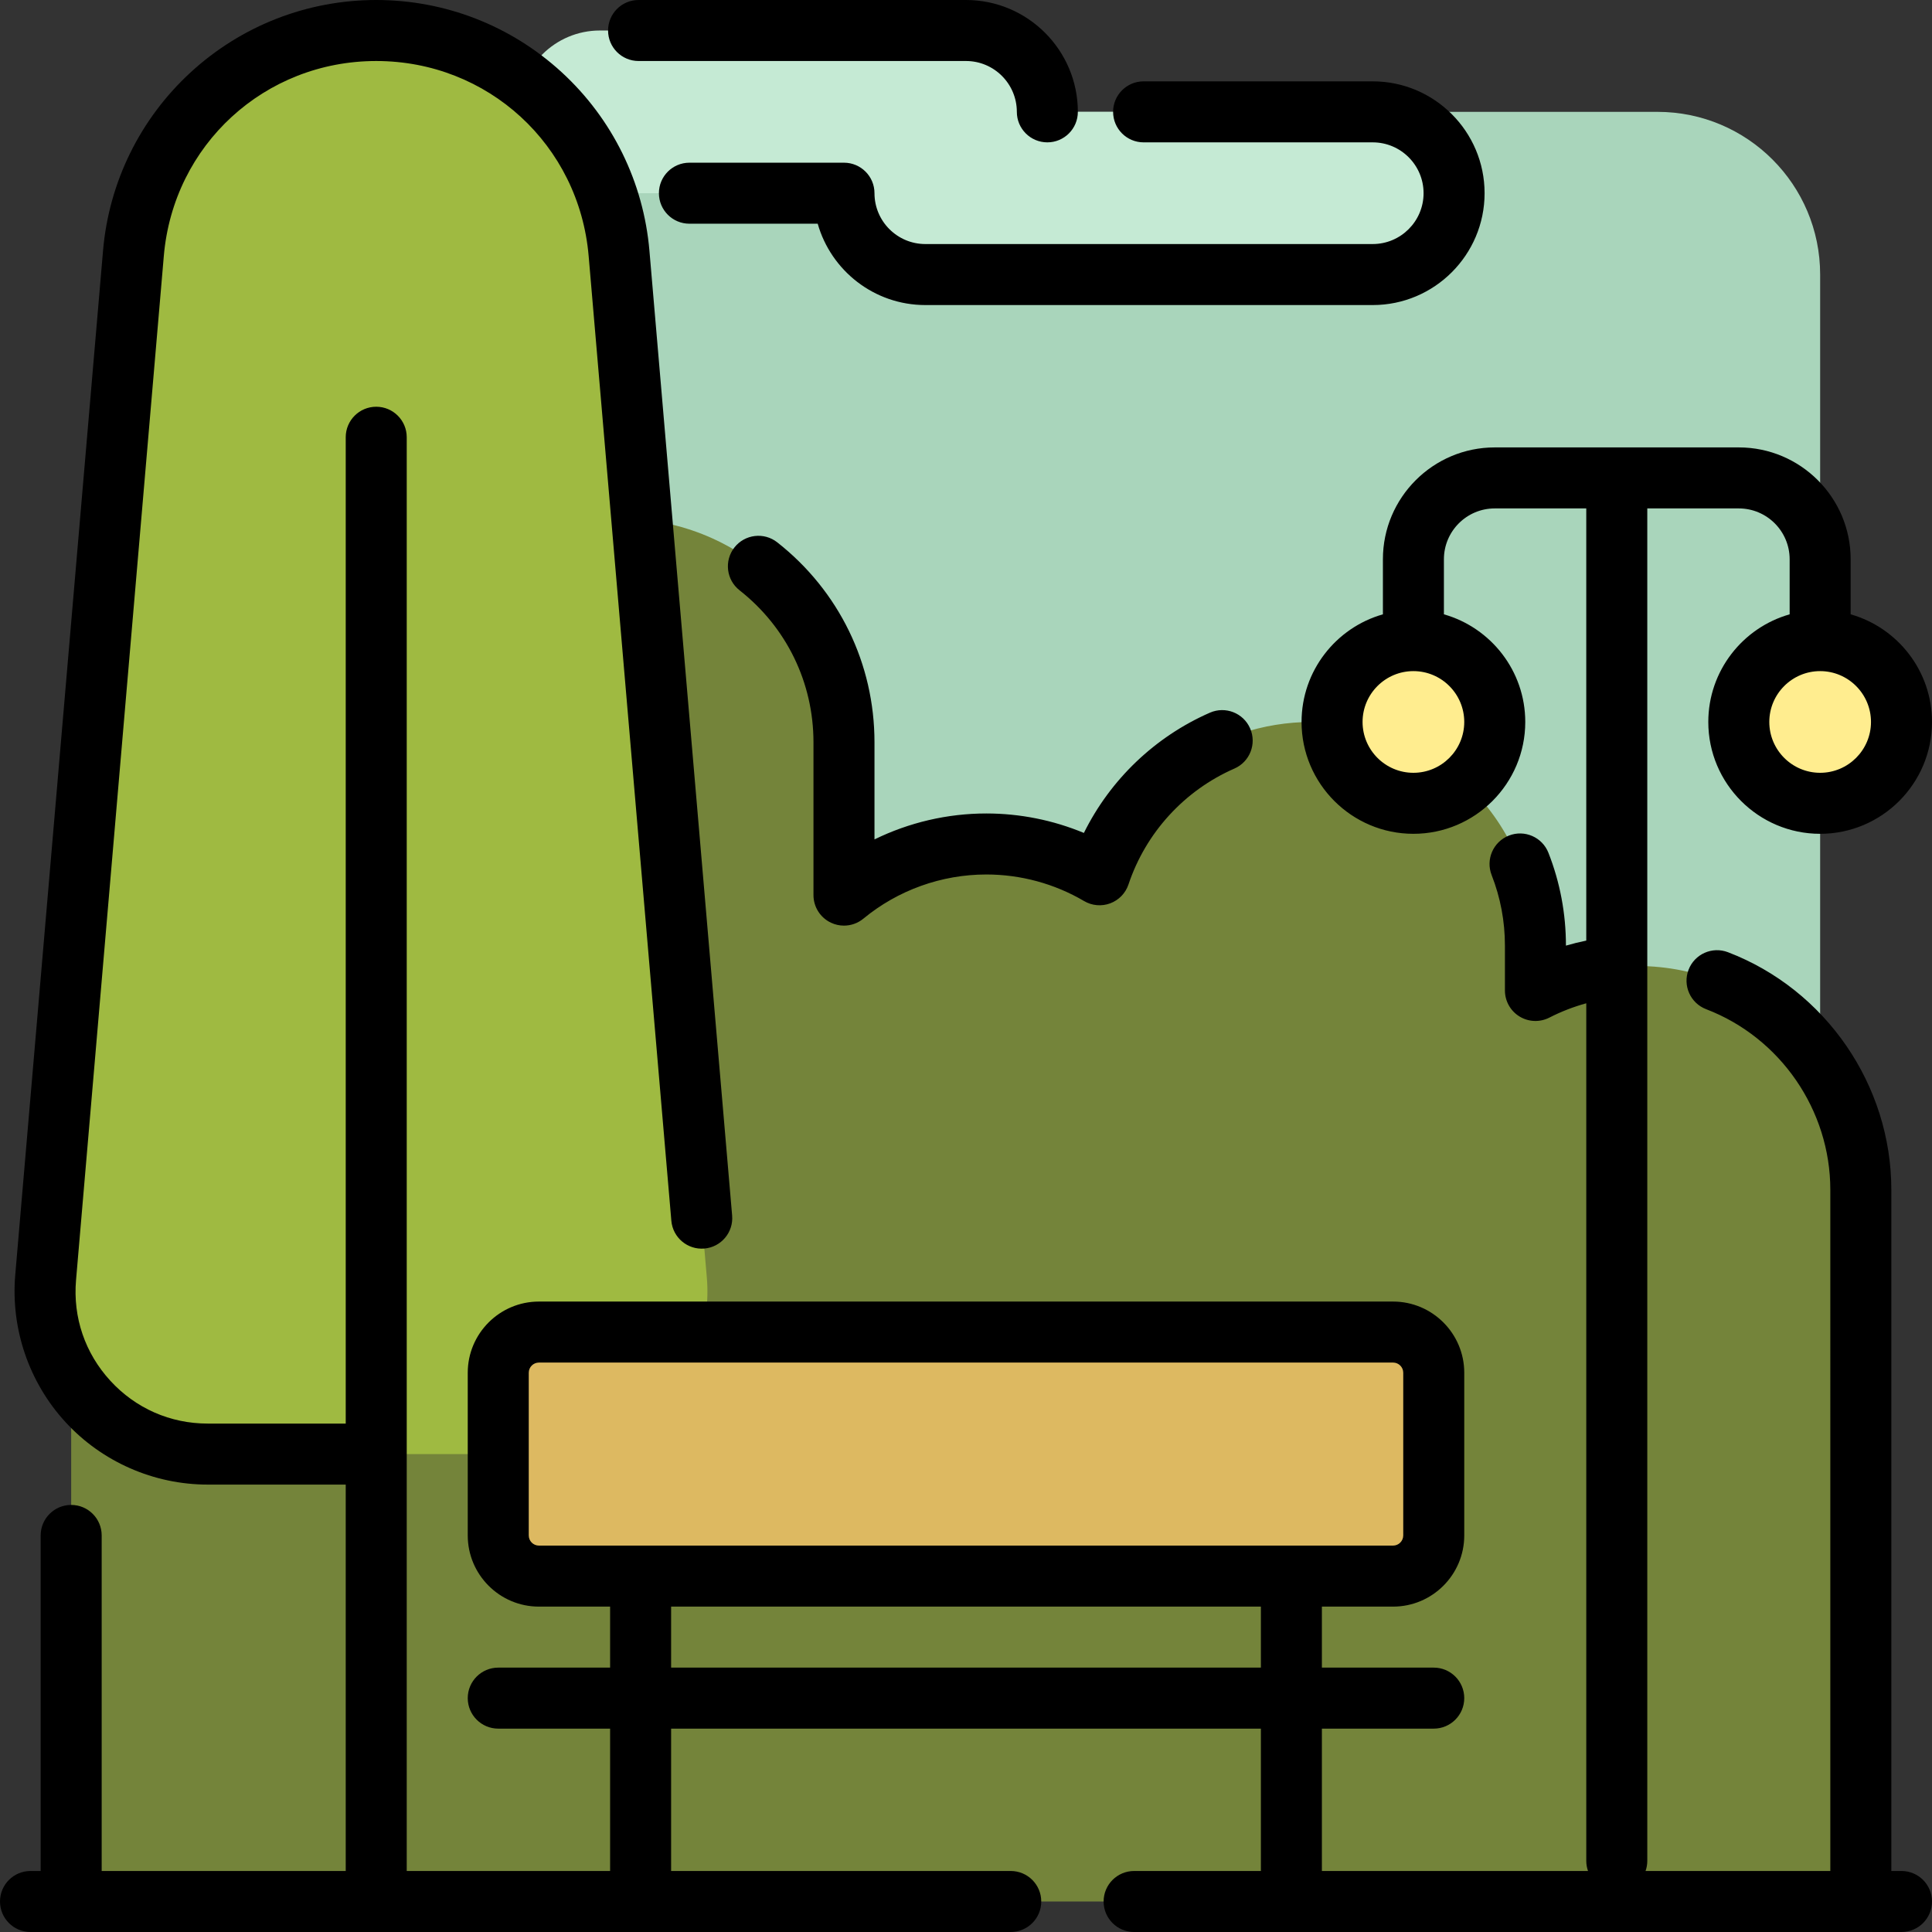 <?xml version="1.0" encoding="iso-8859-1"?>
<!-- Generator: Adobe Illustrator 19.0.0, SVG Export Plug-In . SVG Version: 6.00 Build 0)  -->
<svg version="1.1" id="Layer_1" xmlns="http://www.w3.org/2000/svg" xmlns:xlink="http://www.w3.org/1999/xlink" x="0px" y="0px"
	 viewBox="0 0 512 512" style="enable-background:new 0 0 512 512;" xml:space="preserve">
<rect x="0" y="0" width="512" height="512" fill="#333333" stroke="none"/>
<path style="fill:#A9D5BB;" d="M439.242,482.358H83.537c-23.812,0-43.116-19.304-43.116-43.116V72.758
	c0-23.812,19.304-43.116,43.116-43.116h355.705c23.812,0,43.116,19.304,43.116,43.116v366.484
	C482.358,463.054,463.054,482.358,439.242,482.358z"/>
<path style="fill:#C5EAD4;" d="M385.347,51.2L385.347,51.2c0,11.906-9.651,21.558-21.558,21.558H245.221
	c-11.906,0-21.558-9.651-21.558-21.558h-64.674c-11.906,0-21.558-9.651-21.558-21.558l0,0c0-11.906,9.651-21.558,21.558-21.558H256
	c11.906,0,21.558,9.651,21.558,21.558l0,0h86.232C375.696,29.642,385.347,39.294,385.347,51.2z"/>
<path style="fill:#74843A;" d="M493.137,315.284v188.632h-86.232h-32.337h-53.895h-32.337h-64.674h-21.558h-64.674h-32.337H18.863
	V282.947c0-32.742,26.542-59.284,59.284-59.284l0,0c9.708,0,18.86,2.348,26.947,6.484v-33.431c0-32.742,26.542-59.284,59.284-59.284
	l0,0c32.742,0,59.284,26.542,59.284,59.284v40.499c10.25-8.466,23.395-13.551,37.726-13.551l0,0c10.951,0,21.201,2.981,30.004,8.16
	c7.859-23.529,30.055-40.496,56.227-40.496l0,0c32.742,0,59.284,26.542,59.284,59.284v11.873c8.087-4.136,17.24-6.484,26.947-6.484
	l0,0C466.595,256,493.137,282.542,493.137,315.284z"/>
<path style="fill:#9FBA41;" d="M164.052,67.152l23.263,271.398c2.158,25.173-17.694,46.798-42.958,46.798H55.053
	c-25.265,0-45.116-21.625-42.958-46.798L35.358,67.152C38.222,33.743,66.175,8.084,99.705,8.084l0,0
	C133.235,8.084,161.188,33.743,164.052,67.152z"/>
<path style="fill:#FFED8F;" d="M503.916,191.326L503.916,191.326c0,11.906-9.651,21.558-21.558,21.558
	c-11.906,0-21.558-9.651-21.558-21.558l0,0c0-11.906,9.651-21.558,21.558-21.558C494.264,169.768,503.916,179.42,503.916,191.326z
	 M374.568,169.768c-11.906,0-21.558,9.651-21.558,21.558l0,0c0,11.906,9.651,21.558,21.558,21.558
	c11.906,0,21.558-9.651,21.558-21.558l0,0C396.126,179.42,386.475,169.768,374.568,169.768z"/>
<path style="fill:#DDB961;" d="M132.042,406.905v-43.116c0-5.953,4.826-10.779,10.779-10.779h226.358
	c5.953,0,10.779,4.826,10.779,10.779v43.116c0,5.953-4.826,10.779-10.779,10.779H142.821
	C136.868,417.684,132.042,412.858,132.042,406.905z"/>
<path d="M215.579,237.214v-40.499c0-15.813-7.14-30.495-19.59-40.28c-3.51-2.759-4.119-7.841-1.36-11.351
	c2.758-3.512,7.842-4.119,11.351-1.36c16.375,12.87,25.767,32.185,25.767,52.991v25.739c9.169-4.487,19.319-6.876,29.642-6.876
	c8.901,0,17.693,1.767,25.852,5.159c6.994-14.119,18.806-25.484,33.408-31.874c4.091-1.788,8.857,0.074,10.647,4.165
	c1.79,4.09-0.074,8.857-4.165,10.647c-13.258,5.802-23.489,16.995-28.071,30.707c-0.773,2.313-2.548,4.154-4.832,5.009
	c-2.285,0.857-4.832,0.635-6.934-0.603c-7.834-4.606-16.794-7.042-25.906-7.042c-11.873,0-23.443,4.155-32.578,11.701
	c-1.478,1.22-3.305,1.851-5.149,1.851c-1.168,0-2.344-0.253-3.444-0.771C217.387,243.194,215.579,240.346,215.579,237.214z
	 M303.068,37.726h60.721c7.43,0,13.474,6.044,13.474,13.474s-6.044,13.474-13.474,13.474H245.221
	c-7.43,0-13.474-6.044-13.474-13.474c0-4.466-3.62-8.084-8.084-8.084h-40.96c-4.465,0-8.084,3.618-8.084,8.084
	s3.62,8.084,8.084,8.084H216.7c3.527,12.428,14.978,21.558,28.521,21.558h118.568c16.345,0,29.642-13.298,29.642-29.642
	s-13.297-29.642-29.642-29.642h-60.721c-4.465,0-8.084,3.618-8.084,8.084S298.604,37.726,303.068,37.726z M512,503.916
	c0,4.466-3.62,8.084-8.084,8.084H300.553c-4.465,0-8.084-3.618-8.084-8.084s3.62-8.084,8.084-8.084h33.595v-37.726H177.853v37.726
	h90.004c4.465,0,8.084,3.618,8.084,8.084s-3.62,8.084-8.084,8.084H8.084C3.62,512,0,508.382,0,503.916s3.62-8.084,8.084-8.084h2.695
	v-88.926c0-4.466,3.62-8.084,8.084-8.084s8.084,3.618,8.084,8.084v88.926h64.674v-102.4H55.053c-14.3,0-28.048-6.042-37.718-16.577
	C7.665,366.321,2.82,352.107,4.041,337.859L27.303,66.461c1.559-18.18,9.82-34.987,23.262-47.326S81.459,0,99.705,0
	s35.699,6.796,49.14,19.135c13.441,12.339,21.703,29.146,23.262,47.326l21.915,255.674c0.382,4.448-2.916,8.364-7.364,8.745
	c-4.447,0.376-8.364-2.916-8.745-7.364L155.998,67.842c-2.526-29.459-26.726-51.673-56.293-51.673S45.938,38.383,43.412,67.842
	L20.15,339.24c-0.848,9.892,2.382,19.368,9.096,26.681c6.714,7.314,15.88,11.342,25.807,11.342h36.568V115.874
	c0-4.466,3.62-8.084,8.084-8.084s8.084,3.618,8.084,8.084v379.958h53.895v-37.726h-29.642c-4.465,0-8.084-3.618-8.084-8.084
	s3.62-8.084,8.084-8.084h29.642v-16.168h-18.863c-10.401,0-18.863-8.463-18.863-18.863v-43.116c0-10.401,8.463-18.863,18.863-18.863
	h226.358c10.401,0,18.863,8.463,18.863,18.863v43.116c0,10.401-8.463,18.863-18.863,18.863h-18.863v16.168h29.642
	c4.465,0,8.084,3.618,8.084,8.084s-3.62,8.084-8.084,8.084h-29.642v37.726h70.523c-0.298-0.843-0.46-1.749-0.46-2.695V265.882
	c-3.371,0.921-6.645,2.189-9.793,3.8c-2.506,1.279-5.498,1.167-7.9-0.302c-2.402-1.468-3.865-4.081-3.865-6.895v-11.874
	c0-6.456-1.184-12.746-3.518-18.696c-1.631-4.155,0.416-8.847,4.572-10.478c4.156-1.634,8.848,0.416,10.478,4.572
	c3.075,7.836,4.635,16.11,4.636,24.593c1.776-0.518,3.573-0.964,5.389-1.333V134.737h-24.253c-7.43,0-13.474,6.044-13.474,13.474
	v14.594c12.428,3.527,21.558,14.978,21.558,28.522c0,16.344-13.297,29.642-29.642,29.642c-16.345,0-29.642-13.298-29.642-29.642
	c0-13.543,9.13-24.994,21.558-28.522v-14.594c0-16.344,13.297-29.642,29.642-29.642H460.8c16.345,0,29.642,13.298,29.642,29.642
	v14.594C502.87,166.331,512,177.783,512,191.326c0,16.344-13.297,29.642-29.642,29.642c-16.345,0-29.642-13.298-29.642-29.642
	c0-13.543,9.13-24.994,21.558-28.522v-14.594c0-7.43-6.044-13.474-13.474-13.474h-24.253v358.4c0,0.945-0.162,1.852-0.46,2.695
	h48.966V315.284c0-21.085-13.226-40.309-32.91-47.839c-4.17-1.594-6.257-6.268-4.662-10.439c1.594-4.17,6.269-6.255,10.439-4.662
	c25.9,9.908,43.301,35.202,43.301,62.94v180.547h2.695C508.38,495.832,512,499.45,512,503.916z M468.884,191.326
	c0,7.43,6.044,13.474,13.474,13.474s13.474-6.044,13.474-13.474s-6.044-13.474-13.474-13.474S468.884,183.896,468.884,191.326z
	 M374.568,177.853c-7.43,0-13.474,6.044-13.474,13.474s6.044,13.474,13.474,13.474c7.43,0,13.474-6.044,13.474-13.474
	S381.998,177.853,374.568,177.853z M334.147,425.768H177.853v16.168h156.295V425.768z M342.232,409.6h26.947
	c1.485,0,2.695-1.208,2.695-2.695v-43.116c0-1.486-1.209-2.695-2.695-2.695H142.821c-1.485,0-2.695,1.208-2.695,2.695v43.116
	c0,1.486,1.209,2.695,2.695,2.695H342.232z M169.229,16.168H256c7.43,0,13.474,6.044,13.474,13.474c0,4.466,3.62,8.084,8.084,8.084
	c4.465,0,8.084-3.618,8.084-8.084C285.642,13.298,272.345,0,256,0h-86.771c-4.465,0-8.084,3.618-8.084,8.084
	S164.765,16.168,169.229,16.168z"/>
<g>
</g>
<g>
</g>
<g>
</g>
<g>
</g>
<g>
</g>
<g>
</g>
<g>
</g>
<g>
</g>
<g>
</g>
<g>
</g>
<g>
</g>
<g>
</g>
<g>
</g>
<g>
</g>
<g>
</g>
</svg>
